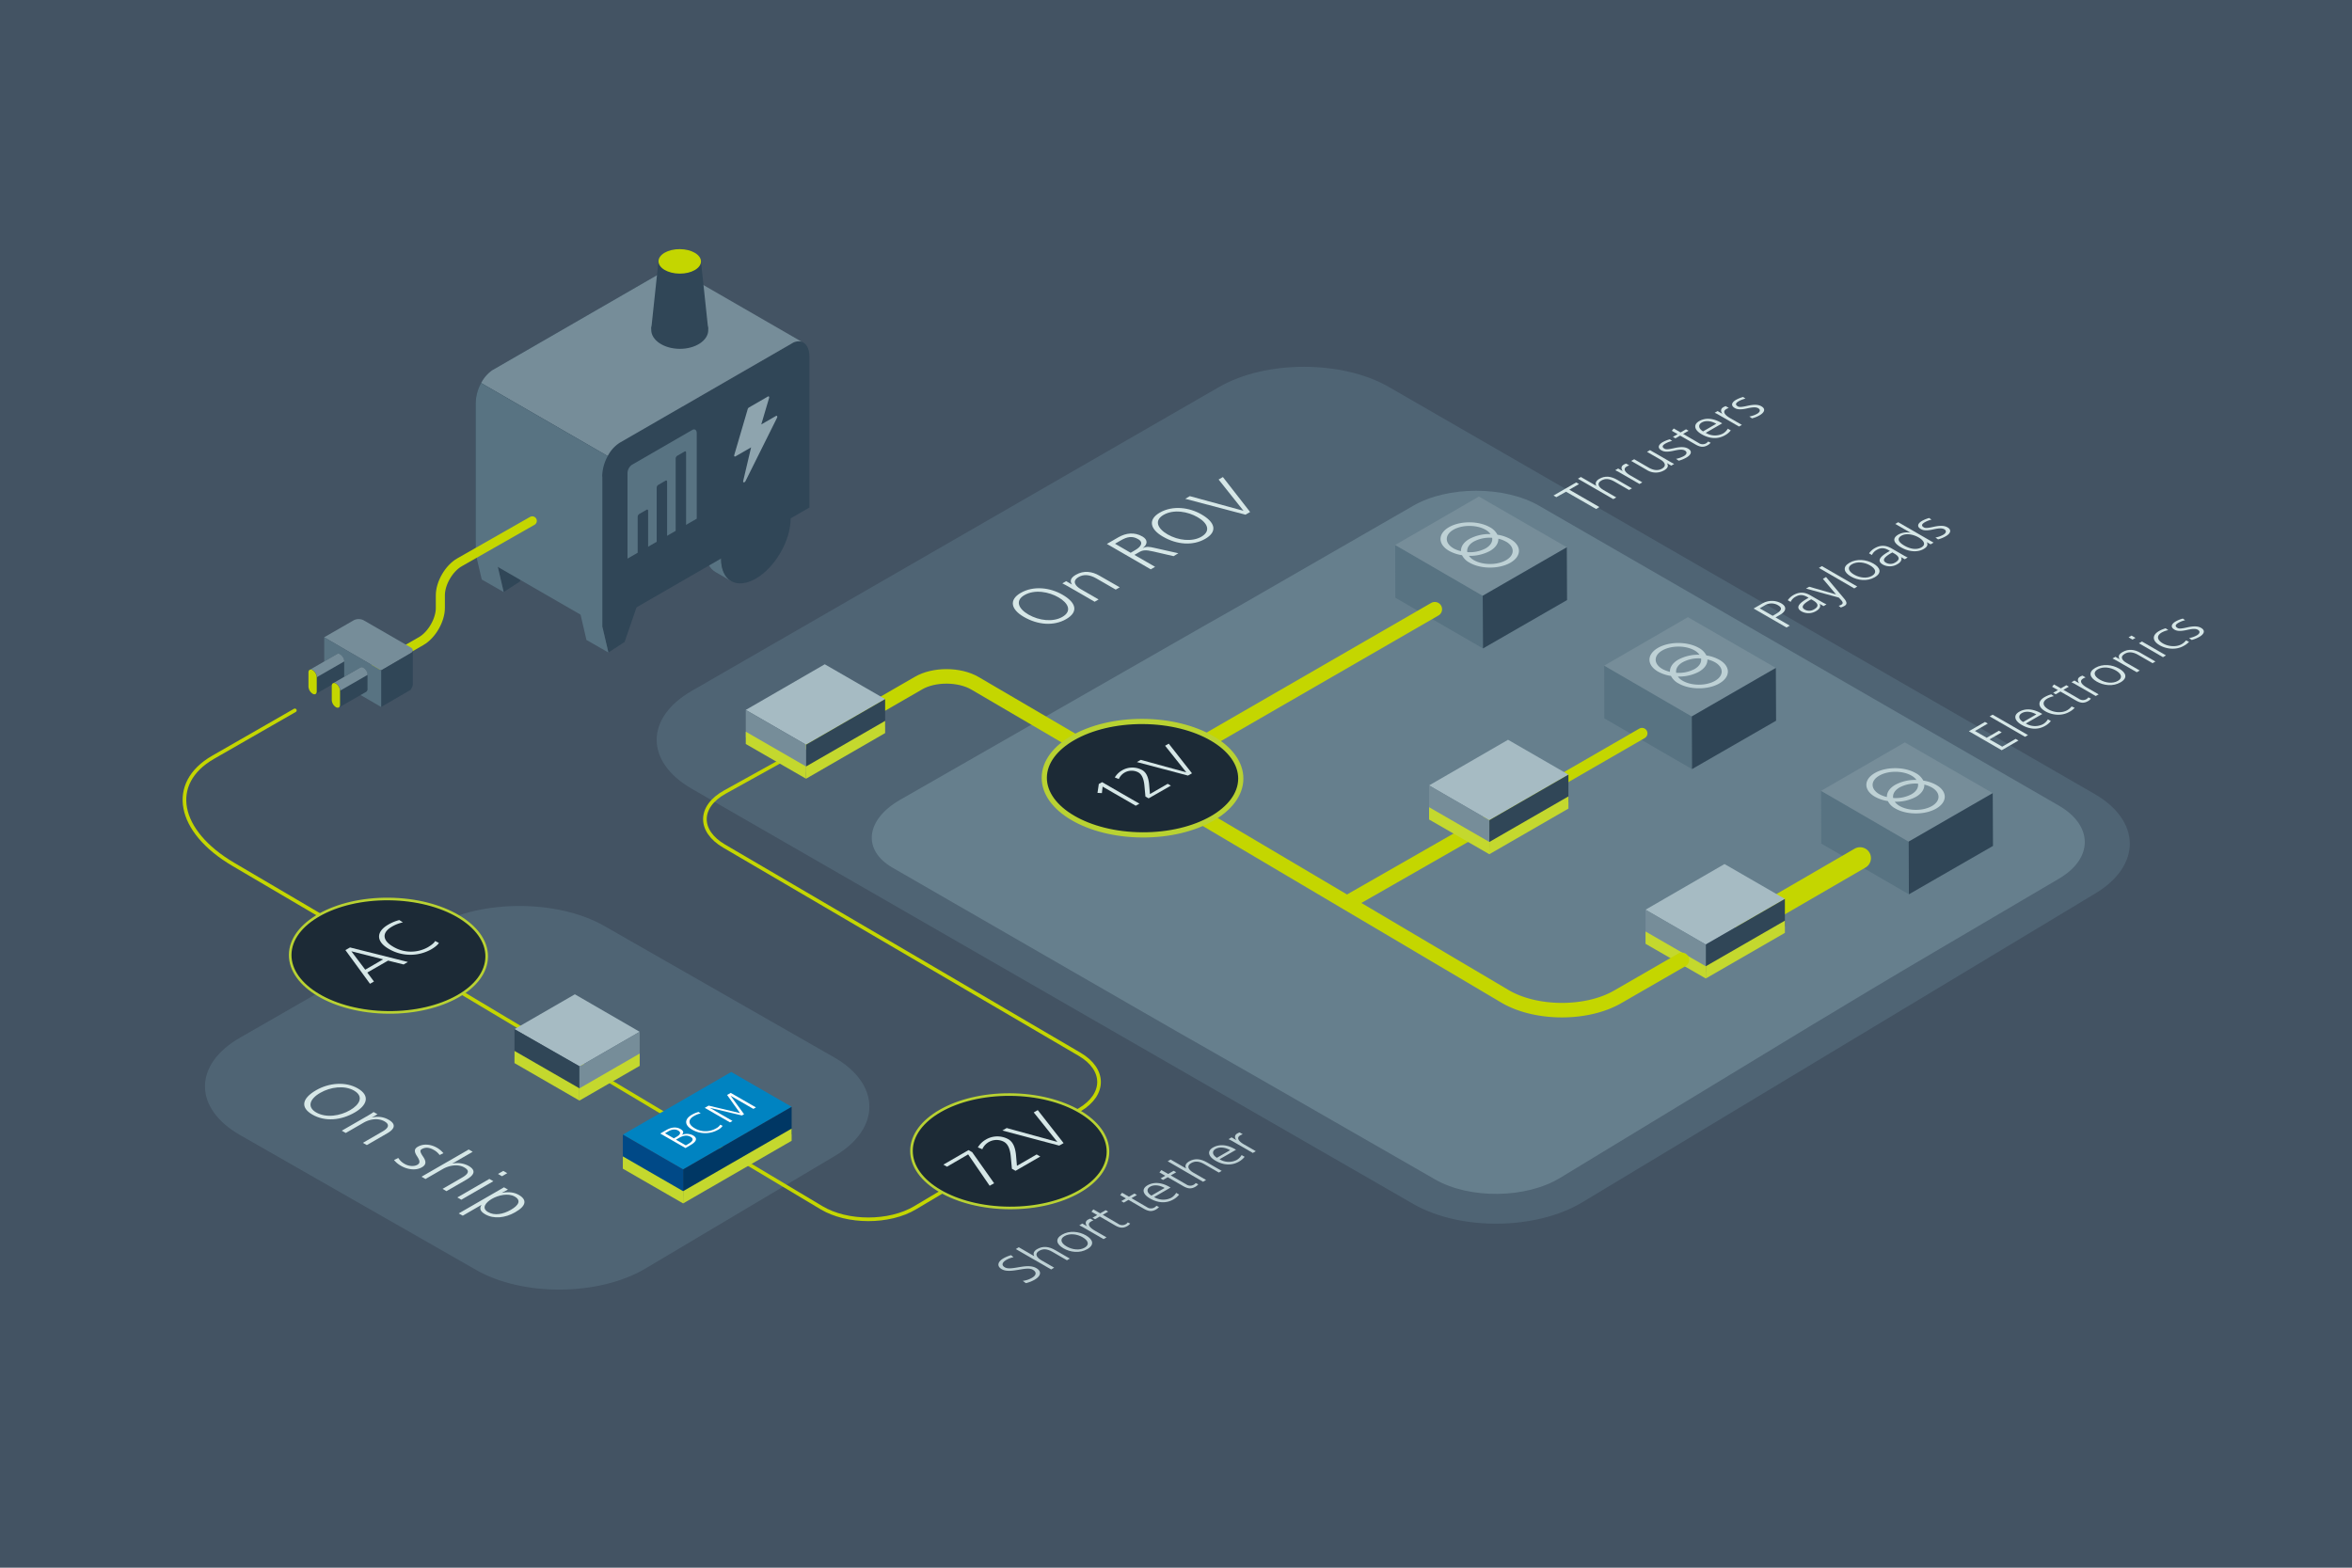 <svg id="Layer_1" data-name="Layer 1" xmlns="http://www.w3.org/2000/svg" viewBox="0 0 1296 864"><defs><style>.cls-1{fill:#435363;}.cls-2{fill:#4f6474;}.cls-3{fill:#667f8d;}.cls-4{fill:#587382;}.cls-5{fill:#304657;}.cls-10,.cls-13,.cls-14,.cls-15,.cls-20,.cls-6{fill:none;}.cls-7{fill:#768d99;}.cls-8{fill:#8ea4ae;}.cls-9{fill:#c4d600;}.cls-10,.cls-13,.cls-14,.cls-15,.cls-20{stroke:#c4d600;}.cls-10,.cls-13,.cls-14,.cls-15,.cls-17,.cls-20,.cls-21,.cls-22{stroke-linecap:round;}.cls-10,.cls-15,.cls-17,.cls-21,.cls-22{stroke-linejoin:round;}.cls-10{stroke-width:5px;}.cls-11{fill:#0e8d45;}.cls-12{fill:#bed1d5;}.cls-13,.cls-14,.cls-20{stroke-miterlimit:10;}.cls-13{stroke-width:2px;}.cls-14{stroke-width:8px;}.cls-15{stroke-width:12px;}.cls-16{fill:#d6e7e7;}.cls-17,.cls-21,.cls-22{fill:#1c2a36;stroke:#b9d232;}.cls-17{stroke-width:1.43px;}.cls-18{fill:#a6bbc3;}.cls-19{fill:#c4d82e;}.cls-20{stroke-width:6px;}.cls-21{stroke-width:1.43px;}.cls-22{stroke-width:2.86px;}.cls-23{fill:#0083c1;}.cls-24{fill:#003764;}.cls-25{fill:#004987;}.cls-26{fill:#fff;}</style></defs><rect class="cls-1" width="1296" height="864"/><path class="cls-2" d="M871.84,662.64c-25.44,15.32-67.32,15.74-93.06.92L381.15,434.69c-25.74-14.82-25.75-39.08,0-53.91l290.6-167.5c25.73-14.84,67.84-14.83,93.56,0l388.79,224.26c25.73,14.84,26,39.52.51,54.84Z"/><path class="cls-3" d="M996.62,566c18.81-11.41,49.71-29.88,68.67-41l69.29-40.77c19-11.16,18.88-29.29-.18-40.28L848.05,278.72c-19.06-11-50.25-11-69.31,0L710.53,318c-19.06,11-34.69,20-34.72,19.94s-15.69,8.91-34.78,19.83l-145,83c-19.09,10.93-21,27.77-4.24,37.42s30.45,17.55,30.44,17.56,7.89,4.56,17.57,10.12S573,525,592.06,536l34.19,19.69c19.07,11,34.7,19.94,34.74,19.91s15.69,8.92,34.77,19.87l95,54.55c19.08,10.95,50.07,10.58,68.88-.84Z"/><path class="cls-4" d="M403,320.32c-3.47-2-5.61-6.24-5.61-12.32,0-12.15,8.58-27,19.18-33.08,5.25-3,10-3.36,13.48-1.43h0l-8.64-5h0c-3.47-2-8.27-1.67-13.56,1.38-10.6,6.12-19.18,20.93-19.18,33.09,0,6.14,2.19,10.43,5.72,12.38h0Z"/><path class="cls-5" d="M376.28,239.45,262.07,305.39v-83.1c0-7.15,4.34-15.45,9.7-18.55L366.58,149c5.36-3.1,9.7.19,9.7,7.33Z"/><polygon class="cls-5" points="344.17 353.8 335.24 359.61 331.83 345.03 351 333.95 344.17 353.8"/><polygon class="cls-4" points="323.15 352.7 335.24 359.62 331.83 345.03 319.74 338.06 323.15 352.7"/><polygon class="cls-5" points="286.47 320.49 277.54 326.3 274.13 311.71 293.3 300.64 286.47 320.49"/><polygon class="cls-4" points="265.45 319.39 277.54 326.3 274.13 311.71 262.04 304.75 265.45 319.39"/><polygon class="cls-6" points="446.03 279.72 331.83 345.68 262.07 305.38 376.28 239.45 446.03 279.72"/><path class="cls-5" d="M446,279.72l-114.2,65.94v-83.1c0-7.15,4.34-15.45,9.7-18.55l94.81-54.73c5.36-3.1,9.7.19,9.7,7.33Z"/><path class="cls-7" d="M372.62,148.46c-1.67-.86-3.81-.72-6.14.63l-95.32,55a19.75,19.75,0,0,0-6.05,7l69.76,40.25a19,19,0,0,1,6.65-7.36l94.81-54.73a6.69,6.69,0,0,1,5.34-.95Z"/><path class="cls-4" d="M331.82,262.56a24.11,24.11,0,0,1,3.05-11.19l-69.76-40.25h0a24,24,0,0,0-3,11.17h0l0,83.12,69.79,40.27V262.56Z"/><path class="cls-6" d="M437.41,284.7c-.05-13.18-9.4-18.48-20.93-11.82s-20.87,22.74-20.92,36Z"/><ellipse class="cls-5" cx="416.48" cy="296.89" rx="27.04" ry="15.61" transform="translate(-50.01 506.6) rotate(-59.69)"/><path class="cls-5" d="M403,320.32l0,0h0Z"/><path class="cls-4" d="M383.92,285.87l-38.15,22V260.8a5.8,5.8,0,0,1,2.42-4.63l33.3-19.23c1.34-.77,2.43.05,2.43,1.84Z"/><path class="cls-5" d="M362.66,267.27l4.12-2.38c.45-.26.81,0,.81.61v46a1.93,1.93,0,0,1-.81,1.54l-4.12,2.38c-.45.26-.81,0-.81-.61v-46A1.93,1.93,0,0,1,362.66,267.27Z"/><path class="cls-5" d="M352.19,283.31l4.13-2.38c.44-.25.81,0,.81.62v36a1.94,1.94,0,0,1-.81,1.54l-4.13,2.38c-.44.26-.81,0-.81-.61v-36A2,2,0,0,1,352.19,283.31Z"/><path class="cls-5" d="M373.12,251.22l4.12-2.38c.45-.25.81,0,.81.62v56a1.93,1.93,0,0,1-.81,1.54l-4.12,2.38c-.45.26-.81,0-.81-.61v-56A1.93,1.93,0,0,1,373.12,251.22Z"/><path class="cls-8" d="M427.55,229.26l-8.07,4.66,4.3-14.58c.2-.67-.16-1.08-.69-.77l-10.4,6a1.65,1.65,0,0,0-.69.93l-7.4,25.24c-.2.67.16,1.08.69.77l8.58-4.95-4.35,18.49c-.25,1,.77,1.08,1.29.05l17.32-34.79C428.52,229.53,428.17,228.9,427.55,229.26Z"/><ellipse class="cls-5" cx="374.54" cy="181.85" rx="10.39" ry="15.71" transform="translate(189.96 555.06) rotate(-89.58)"/><polygon class="cls-5" points="386.19 143.5 362.88 143.5 358.86 181.22 390.21 181.25 386.19 143.5"/><ellipse class="cls-9" cx="374.54" cy="144.05" rx="6.75" ry="11.7" transform="translate(228.48 517.81) rotate(-89.69)"/><path class="cls-10" d="M293.3,287.06l-40.1,22.85c-5.81,3.31-10.56,11.48-10.56,18.17v7c0,6.69-4.74,14.88-10.53,18.22l-36.51,21"/><path class="cls-7" d="M226.34,356.84l-26-15a6,6,0,0,0-5.42,0l-16.3,9.39L210,369.48l16.3-9.51C227.84,359.11,227.84,357.71,226.34,356.84Z"/><path class="cls-11" d="M181.24,356h0c0,.07,0,.13,0,.19Z"/><path class="cls-5" d="M227.47,377.54V358.41a1.92,1.92,0,0,1-1.13,1.56L210,369.48h0v20.17l16.3-9.5c.77-1.45,1.14-2,1.12-2.61Z"/><polygon class="cls-4" points="210.04 389.65 178.66 371.42 178.66 351.25 210.03 369.48 210.04 389.65"/><path class="cls-5" d="M189.66,372.34v0h0v-7.79a5,5,0,0,0-2.27-3.93,1.61,1.61,0,0,0-1.6-.17h0l-15.07,8.71-.11.06h0a1.64,1.64,0,0,0-.59,1.42v7.79a5,5,0,0,0,2.28,3.93,1.59,1.59,0,0,0,1.63.15h0l15.14-8.7,0-.06a1.6,1.6,0,0,0,.61-1.38h0Z"/><path class="cls-5" d="M202.5,379.75v0h0v-7.79a5,5,0,0,0-2.28-3.93,1.61,1.61,0,0,0-1.6-.17h0l-15.08,8.71-.11.06h0a1.67,1.67,0,0,0-.59,1.42v7.79a5,5,0,0,0,2.28,3.93,1.6,1.6,0,0,0,1.64.15h0l15.13-8.7,0-.06a1.61,1.61,0,0,0,.62-1.39Z"/><path class="cls-7" d="M187.39,360.58a1.61,1.61,0,0,0-1.6-.17h0l-15.07,8.71,0,0a1.61,1.61,0,0,1,1.6.17,5,5,0,0,1,2.28,3.93l15.13-8.72v0A5,5,0,0,0,187.39,360.58Z"/><path class="cls-7" d="M200.24,368a1.59,1.59,0,0,0-1.59-.17h0l-15.08,8.71,0,0a1.61,1.61,0,0,1,1.6.17,5.05,5.05,0,0,1,2.28,3.93l15.13-8.72v0A5,5,0,0,0,200.24,368Z"/><path class="cls-9" d="M172.25,369.32c-1.26-.73-2.28-.15-2.28,1.3v7.79a5,5,0,0,0,2.28,3.93c1.26.73,2.28.15,2.28-1.3v-7.79A5,5,0,0,0,172.25,369.32Z"/><path class="cls-9" d="M185.08,376.73c-1.26-.73-2.28-.15-2.28,1.3v7.79a5,5,0,0,0,2.28,3.93c1.26.73,2.28.14,2.28-1.3v-7.79A5,5,0,0,0,185.08,376.73Z"/><path class="cls-2" d="M355.66,699.12c-25.53,15.17-67.52,15.53-93.3.79L132.29,625.56c-25.78-14.73-25.81-38.89,0-53.68l107-61.45c25.75-14.79,67.92-14.83,93.71-.09L459.57,582.7c25.79,14.74,26,39.21.46,54.38Z"/><path class="cls-12" d="M563.58,705.93a13.12,13.12,0,0,0,5.06-1.69c2.45-1.41,2.73-3.14.39-4.49-1.5-.87-3.87-.61-7.06-.06-4,.69-7.54,1.23-10-.21-3-1.74-2.05-4.27,1-6a17.66,17.66,0,0,1,4.16-1.71l1.35,1.11a13.06,13.06,0,0,0-4,1.51c-2,1.17-3,2.78-.8,4.07,1.56.9,3.9.57,7.3,0s7.14-1.22,10,.41c3.48,2,2.23,4.62-.86,6.41a17.69,17.69,0,0,1-4.86,1.9Z"/><path class="cls-12" d="M587.9,694.56l-8-4.63c-2.94-1.7-5.12-1.81-7.28-.57-2.75,1.59-1.42,3.7,1.17,5.2l7.07,4.08-1.64,1-19.48-11.25,1.63-1,8.47,4.89.06,0c-.81-1.39-.24-2.8,1.61-3.87,3.14-1.81,6.39-1.5,10,.6l8,4.64Z"/><path class="cls-12" d="M586,688c-3.9-2.25-4.81-5.24-.75-7.58s9.27-1.78,13.12.44,4.91,5.17.75,7.57S589.79,690.2,586,688Zm10.57-6.11c-3.06-1.77-7.06-2.31-10-.64-2.62,1.51-2.15,3.79,1.17,5.71,3.15,1.82,7.12,2.28,9.93.66S599.69,683.71,596.57,681.9Z"/><path class="cls-12" d="M608.08,682.91l-11.4-6.59c-.34-.19-1.17-.64-1.95-1l1.64-1,2.54,1.47.05,0c-1.09-1.5-.88-2.79.55-3.61a7.58,7.58,0,0,1,1.3-.57l1.71,1a6.26,6.26,0,0,0-1.32.59c-2.52,1.45-.68,3.44,2,5l6.52,3.76Z"/><path class="cls-12" d="M622.76,674.38a6,6,0,0,1-1.63,1.36c-2.42,1.39-4.34,1-6.94-.53L606,670.46l-2.59,1.5-1.41-.81,2.6-1.5-3.2-1.85,1.07-1.27,3.77,2.17,3-1.74,1.4.81-3,1.74,8.57,5a3.8,3.8,0,0,0,4,.24,3.54,3.54,0,0,0,1.2-1.05Z"/><path class="cls-12" d="M638.64,665.21a6.09,6.09,0,0,1-1.64,1.36c-2.42,1.4-4.34,1-6.94-.52l-8.23-4.76-2.6,1.5-1.4-.81,2.59-1.5-3.19-1.84,1.06-1.27,3.77,2.17,3-1.74,1.41.81-3,1.74L632,665.3a3.82,3.82,0,0,0,4,.24,3.73,3.73,0,0,0,1.19-1Z"/><path class="cls-12" d="M649.73,658.38a10.6,10.6,0,0,1-3.14,2.66c-3.87,2.23-8.39,2.08-12.94-.54-4-2.31-4.73-5.28-1.35-7.23s7.64-1.68,12,.82l.71.41-9.07,5.23a9.67,9.67,0,0,0,9.43.41,7.49,7.49,0,0,0,2.73-2.72Zm-8-3.66c-2.94-1.66-5.9-1.9-8-.68s-1.85,3.34.73,4.88Z"/><path class="cls-12" d="M660.28,652.71a5.75,5.75,0,0,1-1.64,1.37c-2.41,1.39-4.34,1-6.94-.53l-8.23-4.75-2.6,1.5-1.4-.81,2.6-1.5-3.2-1.85,1.07-1.27L643.7,647l3-1.74,1.4.82-3,1.73,8.57,4.95a3.8,3.8,0,0,0,4,.24,3.52,3.52,0,0,0,1.19-1Z"/><path class="cls-12" d="M671.61,646.23l-8-4.63c-2.94-1.69-5.12-1.81-7.28-.57-2.75,1.59-1.42,3.71,1.17,5.21l7.07,4.07-1.64,1L643.42,640l1.63-.94,8.47,4.89.06,0c-.81-1.39-.24-2.8,1.61-3.87,3.14-1.81,6.39-1.5,10,.61l8,4.63Z"/><path class="cls-12" d="M685.82,637.55a10.79,10.79,0,0,1-3.15,2.66c-3.87,2.23-8.39,2.08-12.93-.54-4-2.32-4.73-5.29-1.36-7.23s7.64-1.69,12,.82l.7.41L672,638.9a9.66,9.66,0,0,0,9.43.4,7.4,7.4,0,0,0,2.73-2.71Zm-8-3.66c-2.94-1.67-5.9-1.9-8-.69s-1.85,3.34.72,4.89Z"/><path class="cls-12" d="M690.34,635.42l-11.41-6.59c-.33-.19-1.17-.64-1.95-1l1.64-1,2.55,1.48.05,0c-1.09-1.5-.88-2.79.55-3.62a8.36,8.36,0,0,1,1.29-.57l1.72,1a7.54,7.54,0,0,0-1.33.58c-2.52,1.46-.67,3.46,2,5l6.52,3.76Z"/><path class="cls-13" d="M184.9,509.5l-56.3-33.11c-31-18.21-36-44.75-11.22-59l45.09-25.88"/><polygon class="cls-4" points="768.85 329.42 817.15 357.38 817.01 328.34 768.77 300.35 768.85 329.42"/><polygon class="cls-7" points="814.9 273.65 768.77 300.35 817.01 328.34 863.35 301.62 814.9 273.65"/><polygon class="cls-5" points="863.48 330.71 817.15 357.38 817.01 328.34 863.35 301.62 863.48 330.71"/><path class="cls-14" d="M447.35,410.41l58.76-33.93c8.58-5,22.58-4.91,31.12.1L625.9,428.5"/><path class="cls-12" d="M821,290.6c-6.26-3.62-16.37-3.64-22.59-.05s-6.19,9.44.07,13.05a20.85,20.85,0,0,0,7.12,2.38,9.74,9.74,0,0,0,4.13,4.11c6.26,3.62,16.37,3.63,22.59,0s6.19-9.43-.07-13a20.92,20.92,0,0,0-7.12-2.38A9.74,9.74,0,0,0,821,290.6Zm-20.1,11.6c-4.9-2.83-4.93-7.42-.06-10.24s12.83-2.8,17.74,0a8.55,8.55,0,0,1,2.75,2.39,23.15,23.15,0,0,0-11.67,2.67c-3.21,1.85-4.74,4.3-4.63,6.74A15.69,15.69,0,0,1,800.85,302.2Zm21.3-5.81c.38,2.09-.81,4.25-3.57,5.84a18.57,18.57,0,0,1-10.11,2.06c-.37-2.08.82-4.24,3.57-5.83A18.7,18.7,0,0,1,822.15,296.39Zm7.63,2.1c4.9,2.83,4.93,7.42.05,10.24s-12.83,2.8-17.73,0a8.55,8.55,0,0,1-2.75-2.39A23.17,23.17,0,0,0,821,303.64c3.21-1.85,4.74-4.31,4.62-6.74A15,15,0,0,1,829.78,298.49Z"/><polygon class="cls-4" points="1003.55 464.92 1051.85 492.88 1051.71 463.84 1003.47 435.85 1003.55 464.92"/><polygon class="cls-7" points="1049.6 409.15 1003.47 435.85 1051.71 463.84 1098.04 437.12 1049.6 409.15"/><polygon class="cls-5" points="1098.18 466.21 1051.85 492.88 1051.71 463.84 1098.04 437.12 1098.18 466.21"/><line class="cls-15" x1="1024.93" y1="472.93" x2="961.86" y2="509.53"/><path class="cls-12" d="M1055.64,426.1c-6.25-3.62-16.37-3.64-22.59-.05s-6.19,9.44.07,13.05a20.92,20.92,0,0,0,7.12,2.38,9.74,9.74,0,0,0,4.13,4.11c6.26,3.62,16.38,3.63,22.59,0s6.19-9.43-.07-13a20.87,20.87,0,0,0-7.11-2.38A9.83,9.83,0,0,0,1055.64,426.1Zm-20.1,11.6c-4.9-2.83-4.92-7.42,0-10.24s12.83-2.8,17.73,0a8.7,8.7,0,0,1,2.76,2.39,23.19,23.19,0,0,0-11.68,2.67c-3.21,1.85-4.74,4.3-4.62,6.74A15.63,15.63,0,0,1,1035.54,437.7Zm21.31-5.81c.37,2.09-.82,4.25-3.57,5.84a18.6,18.6,0,0,1-10.11,2.06c-.37-2.08.81-4.24,3.57-5.83A18.66,18.66,0,0,1,1056.85,431.89Zm7.62,2.1c4.91,2.83,4.93,7.42.06,10.24s-12.83,2.8-17.74,0a8.66,8.66,0,0,1-2.75-2.39,23.19,23.19,0,0,0,11.68-2.67c3.2-1.85,4.74-4.31,4.62-6.74A15,15,0,0,1,1064.47,434Z"/><polygon class="cls-4" points="884.03 395.92 932.33 423.88 932.2 394.84 883.96 366.84 884.03 395.92"/><polygon class="cls-7" points="930.08 340.14 883.96 366.84 932.2 394.84 978.53 368.11 930.08 340.14"/><polygon class="cls-5" points="978.66 397.21 932.33 423.88 932.2 394.84 978.53 368.11 978.66 397.21"/><path class="cls-12" d="M936.13,357.09c-6.26-3.61-16.37-3.63-22.59,0s-6.19,9.43.07,13.05a20.85,20.85,0,0,0,7.12,2.38,9.74,9.74,0,0,0,4.13,4.11c6.26,3.62,16.37,3.63,22.59,0s6.19-9.43-.07-13a21.07,21.07,0,0,0-7.12-2.39A9.85,9.85,0,0,0,936.13,357.09ZM916,368.7c-4.9-2.83-4.93-7.43,0-10.24s12.83-2.8,17.73,0a8.55,8.55,0,0,1,2.75,2.39,23.15,23.15,0,0,0-11.67,2.67c-3.21,1.85-4.74,4.3-4.63,6.74A15.69,15.69,0,0,1,916,368.7Zm21.31-5.81c.37,2.09-.82,4.25-3.57,5.84a18.62,18.62,0,0,1-10.12,2.06c-.37-2.09.82-4.24,3.58-5.83A18.57,18.57,0,0,1,937.34,362.89ZM945,365c4.9,2.83,4.93,7.42,0,10.24s-12.82,2.8-17.73,0a8.41,8.41,0,0,1-2.75-2.38,23.15,23.15,0,0,0,11.67-2.67c3.21-1.85,4.74-4.31,4.63-6.74A15,15,0,0,1,945,365Z"/><path class="cls-16" d="M564.17,340c-7.1-4.1-8.38-9.4-1.73-13.24,7.13-4.12,16.35-2.88,23,1,7.49,4.32,9.08,9.4,2,13.48C580.58,345.16,571.86,344.44,564.17,340Zm19.05-10.8c-5.2-3-13-4.52-18.71-1.24-5.23,3-3.46,7.48,2.22,10.76,5.89,3.4,13.58,4.2,18.64,1.28C590.91,336.8,588.62,332.32,583.22,329.2Z"/><path class="cls-16" d="M614.78,324.94,604,318.72c-3.53-2-6.79-2.36-9.62-.72-4,2.3-1.7,5.06,1.17,6.72l9.8,5.66-2.18,1.26-14.65-8.46c-1.14-.66-2.32-1.26-3.15-1.66l2.11-1.22,3.15,1.82.07,0c-1.42-2.1-.55-3.8,2.15-5.36,4.33-2.5,8.9-1.82,12.82.44L617,323.68Z"/><path class="cls-16" d="M646.68,306.52l-11-2.54c-4.54-1.06-6-.84-8.14.42l-2.46,1.42,11.4,6.58-2.39,1.38-24.18-14,6.23-3.6c4.37-2.52,9-3,13.34-.5,3.08,1.78,2.94,4.3.24,6.34l.07,0c2.08-.92,3.43-.7,6.13-.1l13.37,3Zm-21.06-3.4c2.49-1.44,5-4,1.49-6-3.19-1.84-6-1.36-9.66.78l-3.05,1.76,8.62,5Z"/><path class="cls-16" d="M640.79,295.76c-7.1-4.1-8.38-9.4-1.73-13.24,7.14-4.12,16.35-2.88,23,1,7.48,4.32,9.07,9.4,2,13.48C657.21,300.92,648.48,300.2,640.79,295.76ZM659.84,285c-5.19-3-13-4.52-18.7-1.24-5.23,3-3.46,7.48,2.22,10.76,5.88,3.4,13.57,4.2,18.63,1.28C667.53,292.56,665.25,288.08,659.84,285Z"/><path class="cls-16" d="M686.27,283.66l-33.18-8.76,2.53-1.46,29.58,8.08-13.72-17.24,2.36-1.36,15,19.26Z"/><path class="cls-16" d="M174.2,600.84c7.1-4.1,16.28-4.84,22.93-1,7.13,4.12,5,9.44-1.66,13.28-7.48,4.32-16.28,5.24-23.35,1.16C165.26,610.32,166.51,605.28,174.2,600.84Zm18.7,11c5.2-3,7.83-7.52,2.15-10.8-5.23-3-13-2-18.63,1.28-5.89,3.4-7.28,7.84-2.22,10.76C179.74,616.28,187.5,615,192.9,611.84Z"/><path class="cls-16" d="M199.94,629.86l10.77-6.22c3.53-2,4.08-3.92,1.25-5.56-4-2.3-8.77-1-11.64.68l-9.8,5.66-2.19-1.26L203,614.7c1.15-.66,2.19-1.34,2.88-1.82L208,614.1l-3.15,1.82.07,0a12.2,12.2,0,0,1,9.28,1.24c4.33,2.5,3.15,5.14-.76,7.4l-11.29,6.52Z"/><path class="cls-16" d="M219.48,638.18a9.33,9.33,0,0,0,3.46,3.28c2.32,1.34,5.23,1.54,7.1.46s1-2.76-.24-4.7c-1.91-2.86-1.32-4.2.41-5.2,3.43-2,7.55-1.2,10.57.54a13.72,13.72,0,0,1,3.56,3l-2.11,1a9.84,9.84,0,0,0-3.12-2.76c-2.63-1.52-4.78-1.6-6.72-.48-1,.58-1.14,1.38.7,4.08,2.39,3.42,1.11,4.92-.66,5.94-3.57,2.06-8.24,1-11.22-.68a13.41,13.41,0,0,1-4.09-3.32Z"/><path class="cls-16" d="M243.86,655.22l10.7-6.18c3.92-2.26,4.19-3.94,1.32-5.6-3.67-2.12-8.55-1.1-12,.9l-9.42,5.44-2.18-1.26,26-15,2.18,1.26-11.29,6.52.07,0a13.13,13.13,0,0,1,8.93,1.24c4.19,2.42,3.46,4.92-1.38,7.72L246,656.48Z"/><path class="cls-16" d="M252,659.94l17.66-10.2,2.18,1.26-17.66,10.2ZM274.41,647l2.91-1.68,2.18,1.26-2.91,1.68Z"/><path class="cls-16" d="M252.77,668.76l24.94-14.4,2.18,1.26-3.36,1.78.07,0c3.94-.72,6.92-.2,9.28,1.16,4.57,2.64,4.22,6-2,9.54-5.47,3.16-11.84,3.84-16.52,1.14-2.7-1.56-3.32-3.16-2.07-5.16l-.07,0L255,670Zm28.74-2c4.3-2.48,5.79-5.18,2.15-7.28s-9.14-.76-12.6,1.24-5.93,5.1-2.15,7.28C272.47,670.06,277.12,669.3,281.51,666.76Z"/><path class="cls-16" d="M879.5,280.52,862.93,271,857.57,274l-1.56-.9,12.5-7.21,1.56.9-5.35,3.09,16.57,9.57Z"/><path class="cls-16" d="M897.63,270.05l-8-4.63c-2.94-1.7-5.12-1.82-7.28-.57-2.75,1.59-1.43,3.7,1.17,5.2l7.07,4.08-1.64.95-19.48-11.25,1.63-.95,8.47,4.89.05,0c-.8-1.39-.23-2.8,1.62-3.86,3.14-1.82,6.39-1.5,10,.59l8,4.64Z"/><path class="cls-16" d="M903.38,266.74,892,260.15c-.34-.19-1.17-.64-2-1l1.64-.95,2.55,1.47,0,0c-1.09-1.5-.88-2.79.54-3.61a7.58,7.58,0,0,1,1.3-.57l1.72,1a6.87,6.87,0,0,0-1.33.58c-2.52,1.46-.67,3.45,2,5l6.52,3.76Z"/><path class="cls-16" d="M920.89,256.63l-2.37-1.37,0,0c1,1.56.44,2.84-1.61,4a9.24,9.24,0,0,1-9.56-.3l-8.52-4.92,1.64-.94,8.1,4.68c1.85,1.06,4.57,2,7.2.52,3-1.75,1.17-3.85-.83-5l-7.41-4.27,1.64-.95,11.07,6.39c.54.32,1.76,1,2.28,1.2Z"/><path class="cls-16" d="M923.54,252.88a14.46,14.46,0,0,0,4.26-1.5c1.74-1,2-2.27.6-3.08s-3.59-.45-6.11.11c-3.71.82-5.45.57-6.75-.18-2.58-1.48-1.56-3.27.7-4.58a17.78,17.78,0,0,1,3.87-1.54l1.27.91a13.46,13.46,0,0,0-3.58,1.36c-2,1.13-2.08,2.06-.63,2.91.76.43,1.8.49,5.3-.31,4.45-1,6.4-.48,7.72.29,2.68,1.54,1.35,3.57-.88,4.86A16.93,16.93,0,0,1,925,253.9Z"/><path class="cls-16" d="M942.61,244a5.77,5.77,0,0,1-1.64,1.36c-2.41,1.4-4.34,1-6.94-.52l-8.23-4.76-2.6,1.5-1.4-.81,2.6-1.5-3.2-1.84,1.07-1.28,3.76,2.18,3-1.74,1.4.81-3,1.74,8.57,5a3.82,3.82,0,0,0,4,.24,3.62,3.62,0,0,0,1.19-1.05Z"/><path class="cls-16" d="M953.7,237.21a10.59,10.59,0,0,1-3.14,2.65c-3.87,2.23-8.39,2.09-12.94-.54-4-2.31-4.73-5.28-1.35-7.23s7.64-1.68,12,.83l.7.4-9.07,5.23a9.67,9.67,0,0,0,9.43.41,7.48,7.48,0,0,0,2.73-2.71Zm-8-3.67c-2.93-1.66-5.9-1.9-8-.68s-1.84,3.34.73,4.89Z"/><path class="cls-16" d="M958.22,235.07l-11.4-6.58c-.34-.2-1.17-.65-2-1l1.63-.94,2.55,1.47.05,0c-1.09-1.5-.88-2.79.55-3.61a8.13,8.13,0,0,1,1.3-.58l1.71,1a6.23,6.23,0,0,0-1.32.58c-2.52,1.46-.68,3.45,2,5l6.52,3.76Z"/><path class="cls-16" d="M963.94,229.55a13.91,13.91,0,0,0,4.26-1.5c1.74-1,2-2.26.6-3.07s-3.59-.45-6.11.1c-3.71.83-5.45.58-6.75-.17-2.57-1.49-1.56-3.28.7-4.58a17.29,17.29,0,0,1,3.87-1.54l1.27.91a13.47,13.47,0,0,0-3.58,1.35c-2,1.14-2.08,2.07-.63,2.91.76.44,1.8.5,5.3-.3,4.44-1,6.39-.48,7.72.28,2.67,1.55,1.35,3.57-.88,4.86a16.24,16.24,0,0,1-4.32,1.77Z"/><path class="cls-16" d="M1103,413.47,1084.89,403l8.88-5.12,1.56.89-7.09,4.1,6.47,3.73,6.73-3.88,1.56.9-6.73,3.88,7,4,7.4-4.28,1.56.9Z"/><path class="cls-16" d="M1115.83,406.08l-19.48-11.25,1.63-.95,19.49,11.25Z"/><path class="cls-16" d="M1130.07,397.38a10.79,10.79,0,0,1-3.15,2.66c-3.87,2.23-8.39,2.08-12.93-.55-4-2.31-4.73-5.28-1.35-7.23s7.63-1.68,12,.83l.7.41-9.06,5.23a9.66,9.66,0,0,0,9.43.4,7.48,7.48,0,0,0,2.73-2.71Zm-8-3.66c-2.94-1.67-5.9-1.91-8-.69s-1.85,3.35.72,4.89Z"/><path class="cls-16" d="M1143.19,390.1a10.54,10.54,0,0,1-2.91,2.22c-4.34,2.51-9.67,1.77-13.3-.33-4.21-2.43-4.19-5.59-.39-7.78a15.74,15.74,0,0,1,3.71-1.54l1.43,1a13.07,13.07,0,0,0-3.53,1.26c-3.17,1.83-2.63,4.21.57,6.06,2.91,1.68,7.27,2.19,10.34.42a8.41,8.41,0,0,0,2.39-2.07Z"/><path class="cls-16" d="M1152.15,385.05a5.77,5.77,0,0,1-1.64,1.37c-2.41,1.39-4.33,1-6.93-.53l-8.24-4.76-2.59,1.5-1.41-.81,2.6-1.49-3.2-1.85,1.07-1.27,3.77,2.17,3-1.74,1.4.81-3,1.74,8.57,4.95a3.82,3.82,0,0,0,4,.24,3.77,3.77,0,0,0,1.2-1.05Z"/><path class="cls-16" d="M1154.78,383.59,1143.37,377c-.34-.19-1.17-.64-1.95-1l1.64-.94,2.55,1.47.05,0c-1.09-1.5-.89-2.79.54-3.61a7.58,7.58,0,0,1,1.3-.57l1.72,1a6.61,6.61,0,0,0-1.33.58c-2.52,1.45-.67,3.45,2,5l6.52,3.77Z"/><path class="cls-16" d="M1155.32,375.63c-3.9-2.25-4.8-5.23-.75-7.57s9.27-1.79,13.12.43,4.91,5.18.75,7.58S1159.12,377.82,1155.32,375.63Zm10.58-6.1c-3.07-1.78-7.07-2.32-10-.65-2.63,1.52-2.16,3.79,1.16,5.71,3.15,1.82,7.12,2.29,9.93.66S1169,371.33,1165.9,369.53Z"/><path class="cls-16" d="M1186.11,365.5l-8.08-4.66c-2.65-1.53-5.09-1.77-7.22-.54-3,1.73-1.28,3.79.88,5l7.35,4.24-1.63.95-11-6.34c-.86-.5-1.75-.95-2.37-1.25l1.59-.91,2.36,1.36,0,0c-1.06-1.57-.41-2.85,1.61-4,3.25-1.88,6.68-1.37,9.62.33l8.47,4.89Z"/><path class="cls-16" d="M1175.07,352.5l-2.18-1.26,1.63-.95,2.18,1.27Zm16.78,9.69-13.25-7.65,1.64-1,13.25,7.66Z"/><path class="cls-16" d="M1206.22,353.71a10.76,10.76,0,0,1-2.91,2.23c-4.34,2.5-9.67,1.77-13.3-.33-4.21-2.44-4.19-5.6-.39-7.79a15.74,15.74,0,0,1,3.71-1.54l1.43,1a13.07,13.07,0,0,0-3.53,1.26c-3.17,1.83-2.63,4.21.57,6.06,2.91,1.68,7.27,2.19,10.34.42a8.41,8.41,0,0,0,2.39-2.07Z"/><path class="cls-16" d="M1206.22,351.68a14.46,14.46,0,0,0,4.26-1.5c1.74-1,2-2.27.6-3.08s-3.59-.45-6.11.11c-3.71.82-5.46.57-6.75-.18-2.58-1.49-1.56-3.27.7-4.58a17.29,17.29,0,0,1,3.87-1.54l1.27.91a13.82,13.82,0,0,0-3.58,1.35c-2,1.14-2.08,2.07-.63,2.91.76.44,1.8.5,5.3-.3,4.44-1,6.39-.48,7.72.29,2.67,1.54,1.35,3.57-.88,4.86a16.93,16.93,0,0,1-4.32,1.77Z"/><path class="cls-16" d="M984.41,345.84l-18.13-10.47,4.49-2.59a10.52,10.52,0,0,1,10.73-.26c3.25,1.88,2.75,4.35-.62,6.3l-2.52,1.46,7.84,4.53Zm-5.92-7.44c3.92-2.26,3.24-3.67,1.22-4.84a7,7,0,0,0-7.15,0l-2.93,1.7,7.17,4.14Z"/><path class="cls-16" d="M1004.83,334.05l-2.13-1.23-.05,0c.8,1.28,0,2.84-1.77,3.84a8.06,8.06,0,0,1-8.1.36c-3.35-1.93-2.08-4.17,3-7.11l.8-.46-.7-.41c-2.83-1.63-4.78-1.14-6.39-.21a6,6,0,0,0-2.8,2.88l-1.59-.91a9.62,9.62,0,0,1,3-2.78c3.46-2,6.34-1.71,9.56.15l6.73,3.89c.44.25,1.51.81,2.05,1ZM998,330.29l-.75.43c-4.94,2.85-4.4,4.31-2.73,5.27a5,5,0,0,0,5.14-.21c2.05-1.19,3-2.81-.67-4.92Z"/><path class="cls-16" d="M1013.15,333.87a5.67,5.67,0,0,0,1.48-.61c1.74-1-.06-2.43-1.38-3.89l-18.11-5,1.79-1,14.76,4.23h0l-7.23-8.58,1.72-1,10,11.91c1.75,2.08,1.54,3.22.16,4a13,13,0,0,1-2,.88Z"/><path class="cls-16" d="M1021.74,324.29,1002.26,313l1.64-1,19.48,11.25Z"/><path class="cls-16" d="M1019.88,317.72c-3.9-2.25-4.81-5.24-.76-7.58s9.28-1.78,13.12.44,4.91,5.17.75,7.57S1023.67,319.91,1019.88,317.72Zm10.57-6.11c-3.07-1.77-7.07-2.31-10-.64-2.63,1.51-2.16,3.79,1.17,5.71,3.14,1.82,7.12,2.28,9.92.66S1033.57,313.41,1030.45,311.61Z"/><path class="cls-16" d="M1049.57,308.22l-2.13-1.23,0,0c.8,1.28,0,2.84-1.77,3.84a8.06,8.06,0,0,1-8.1.36c-3.36-1.93-2.08-4.17,3-7.11l.8-.46-.7-.41c-2.83-1.63-4.78-1.14-6.39-.21a6,6,0,0,0-2.8,2.88l-1.59-.91a9.62,9.62,0,0,1,3-2.78c3.45-2,6.34-1.71,9.56.15l6.73,3.89c.44.25,1.5.81,2,1Zm-6.83-3.76-.76.43c-4.93,2.85-4.39,4.31-2.72,5.27a5,5,0,0,0,5.14-.21c2-1.19,3-2.81-.68-4.92Z"/><path class="cls-16" d="M1063.81,300l-2.11-1.21,0,0c.81,1.51.18,2.68-1.71,3.78-3.51,2-8.29,1.51-12.4-.86-4.49-2.59-5-5.11-1.5-7.14a9.94,9.94,0,0,1,6.7-.93l0,0-8.47-4.89,1.64-.94,19.48,11.25Zm-6.63-3.82c-2.47-1.43-6.57-2.6-9.48-.92-2.47,1.43-1.9,3.41,1.64,5.45,3.09,1.78,6.65,2.55,9.45.93S1059.78,297.68,1057.18,296.18Z"/><path class="cls-16" d="M1066.46,296.25a13.91,13.91,0,0,0,4.26-1.5c1.74-1,2-2.26.6-3.07s-3.59-.45-6.11.1c-3.71.83-5.45.57-6.75-.18-2.58-1.48-1.56-3.27.7-4.57a17.75,17.75,0,0,1,3.87-1.55l1.27.92a13.13,13.13,0,0,0-3.58,1.35c-2,1.14-2.08,2.07-.63,2.91.76.43,1.79.49,5.3-.3,4.44-1,6.39-.48,7.72.28,2.67,1.55,1.35,3.57-.88,4.86a16.24,16.24,0,0,1-4.32,1.77Z"/><path class="cls-13" d="M252.52,546,452.71,665.64c14.16,8.47,37.35,8.48,51.52,0L595,611.58c14.18-8.45,14.12-22.19-.11-30.53L399,466.3c-14.24-8.34-14.08-21.71.34-29.72L476.05,394"/><ellipse class="cls-17" cx="556.36" cy="634.46" rx="31.25" ry="54.14" transform="translate(-81.08 1187.41) rotate(-89.69)"/><path class="cls-16" d="M545.32,653.51l-11.85-17.29L521.82,643l-2-1.14,13.86-8,2,1.13,12.1,17.14Z"/><path class="cls-16" d="M559.58,645.27l-2-1.13-.62-6.71c-.41-4.45-1.64-6.92-3.73-8.13a8.67,8.67,0,0,0-8.2,0,8.49,8.49,0,0,0-3.76,4.07l-2.45-1a12,12,0,0,1,4.19-4.19,12.46,12.46,0,0,1,12.56-.34c2.06,1.19,3.81,3.55,4.29,9l.49,5.69,10.87-6.28,2,1.14Z"/><path class="cls-16" d="M583.65,631.38l-31.32-8.31,2.37-1.38,27.92,7.67-13-16.27,2.21-1.28L586.06,630Z"/><polygon class="cls-18" points="906.72 501.37 939.92 520.54 983.51 495.41 950.24 476.2 906.72 501.37"/><polygon class="cls-5" points="983.51 510.53 983.51 495.41 939.92 520.54 939.92 535.68 983.51 510.53"/><polygon class="cls-7" points="906.72 516.55 906.72 501.37 939.92 520.54 939.92 535.68 906.72 516.55"/><polygon class="cls-19" points="983.51 514.13 983.51 507.41 939.92 532.54 939.92 539.28 983.51 514.13"/><polygon class="cls-19" points="906.72 520.15 906.72 513.37 939.92 532.54 939.92 539.28 906.72 520.15"/><line class="cls-14" x1="742.37" y1="497.5" x2="826.85" y2="449.16"/><line class="cls-20" x1="827.51" y1="448.77" x2="904.79" y2="404.16"/><polygon class="cls-18" points="787.45 432.87 820.65 452.04 864.24 426.91 830.97 407.71 787.45 432.87"/><polygon class="cls-5" points="864.24 442.03 864.24 426.91 820.65 452.04 820.65 467.19 864.24 442.03"/><polygon class="cls-7" points="787.45 448.05 787.45 432.87 820.65 452.04 820.65 467.19 787.45 448.05"/><polygon class="cls-19" points="864.24 445.63 864.24 438.91 820.65 464.04 820.65 470.79 864.24 445.63"/><polygon class="cls-19" points="787.45 451.65 787.45 444.87 820.65 464.04 820.65 470.79 787.45 451.65"/><polygon class="cls-18" points="352.48 568.65 319.28 587.82 283.49 567.19 316.76 547.99 352.48 568.65"/><polygon class="cls-5" points="283.49 582.31 283.49 567.19 319.28 587.59 319.28 602.74 283.49 582.31"/><polygon class="cls-7" points="352.48 583.83 352.48 568.65 319.28 587.82 319.28 602.97 352.48 583.83"/><polygon class="cls-19" points="283.49 585.91 283.49 579.19 319.28 599.82 319.28 606.57 283.49 585.91"/><polygon class="cls-19" points="352.48 587.43 352.48 580.65 319.28 599.82 319.28 606.57 352.48 587.43"/><ellipse class="cls-21" cx="213.04" cy="524.29" rx="31.25" ry="54.14" transform="matrix(0.01, -1, 1, 0.01, -312.38, 734.51)"/><path class="cls-16" d="M222.4,531.55l-8.56-2.13L202.38,536l3.68,4.94-2.18,1.26-13.55-18.57,2.54-1.46,31.87,8Zm-28.8-7.27,7.66,10.14,9.86-5.7Z"/><path class="cls-16" d="M241.82,519.66c-.39.94-2.24,2.42-4.23,3.57a23.48,23.48,0,0,1-23.31-.23c-7-4-7.29-9.4-.33-13.42a23.78,23.78,0,0,1,6.06-2.51l2,1.28a19.89,19.89,0,0,0-6.06,2.36c-5.8,3.35-5.12,7.69.61,11a19.1,19.1,0,0,0,19.1.4c2-1.17,3.68-2.5,4.1-3.5Z"/><path class="cls-14" d="M926.74,529,891.36,549.4c-17.15,9.9-45.12,9.75-62.16-.33L629.14,430.71a1,1,0,0,1,0-1.73l161.47-93.22"/><ellipse class="cls-22" cx="629.53" cy="428.85" rx="31.25" ry="54.14" transform="translate(197.31 1056.08) rotate(-89.69)"/><path class="cls-16" d="M625.82,444.06l-18.26-10.54-.39,3.59-2.43-.12.73-4.92,1.82-1,20.55,11.86Z"/><path class="cls-16" d="M632.92,440l-1.76-1-.56-6c-.38-4-1.48-6.22-3.36-7.31a7.79,7.79,0,0,0-7.37,0,7.67,7.67,0,0,0-3.38,3.66l-2.21-.87a10.87,10.87,0,0,1,3.77-3.77,11.2,11.2,0,0,1,11.3-.31c1.85,1.07,3.42,3.2,3.86,8.11l.43,5.12,9.78-5.64,1.76,1Z"/><path class="cls-16" d="M654.6,427.44,626.45,420l2.13-1.23,25.1,6.89L642,411l2-1.15,12.8,16.34Z"/><polygon class="cls-23" points="343.2 625.32 376.41 644.49 436.21 610 402.94 590.8 343.2 625.32"/><polygon class="cls-24" points="436.21 625.12 436.21 610 376.41 644.49 376.41 659.64 436.21 625.12"/><polygon class="cls-25" points="343.2 640.5 343.2 625.32 376.41 644.49 376.41 659.64 343.2 640.5"/><polygon class="cls-19" points="436.21 628.72 436.21 622 376.41 656.49 376.41 663.24 436.21 628.72"/><polygon class="cls-19" points="343.2 644.1 343.2 637.32 376.41 656.49 376.41 663.24 343.2 644.1"/><path class="cls-26" d="M377.72,632.72l-13.9-8,3.33-1.92c2.81-1.62,5.53-1.86,7.8-.55,1.78,1,2,2.1.64,3.28l0,0a7.19,7.19,0,0,1,6.25.2c2.79,1.61,1.86,3.51-1.39,5.38Zm-4.88-6.22c2.51-1.45,2.27-2.6.8-3.45s-3.45-.65-5.3.42l-1.91,1.1,4.88,2.82Zm6.46,3.93c2.88-1.66,2.86-2.94,1.27-3.86-2-1.15-4.06-.8-6.71.73l-1.4.8,5.44,3.14Z"/><path class="cls-26" d="M398.18,620.5a7.14,7.14,0,0,1-2.59,2.18,14.32,14.32,0,0,1-14.22-.11c-4.24-2.45-4.42-5.73-.16-8.19a15,15,0,0,1,3.7-1.54l1.2.78a12.29,12.29,0,0,0-3.7,1.45c-3.55,2-3.15,4.69.33,6.71a11.66,11.66,0,0,0,11.65.21,6.45,6.45,0,0,0,2.51-2.13Z"/><path class="cls-26" d="M415.11,611.14l-12.53-7.23,0,0L410,614.08l-1.18.68-17.74-4.22,0,0,12.53,7.24-1.38.79-13.9-8,2.13-1.23,17.31,4.13-7.13-10,2-1.14,13.9,8Z"/><polygon class="cls-18" points="410.94 391.26 444.15 410.43 487.73 385.3 454.46 366.1 410.94 391.26"/><polygon class="cls-5" points="487.73 400.42 487.73 385.3 444.15 410.43 444.15 425.57 487.73 400.42"/><polygon class="cls-7" points="410.94 406.44 410.94 391.26 444.15 410.43 444.15 425.57 410.94 406.44"/><polygon class="cls-19" points="487.73 404.02 487.73 397.3 444.15 422.43 444.15 429.18 487.73 404.02"/><polygon class="cls-19" points="410.94 410.04 410.94 403.26 444.15 422.43 444.15 429.18 410.94 410.04"/></svg>